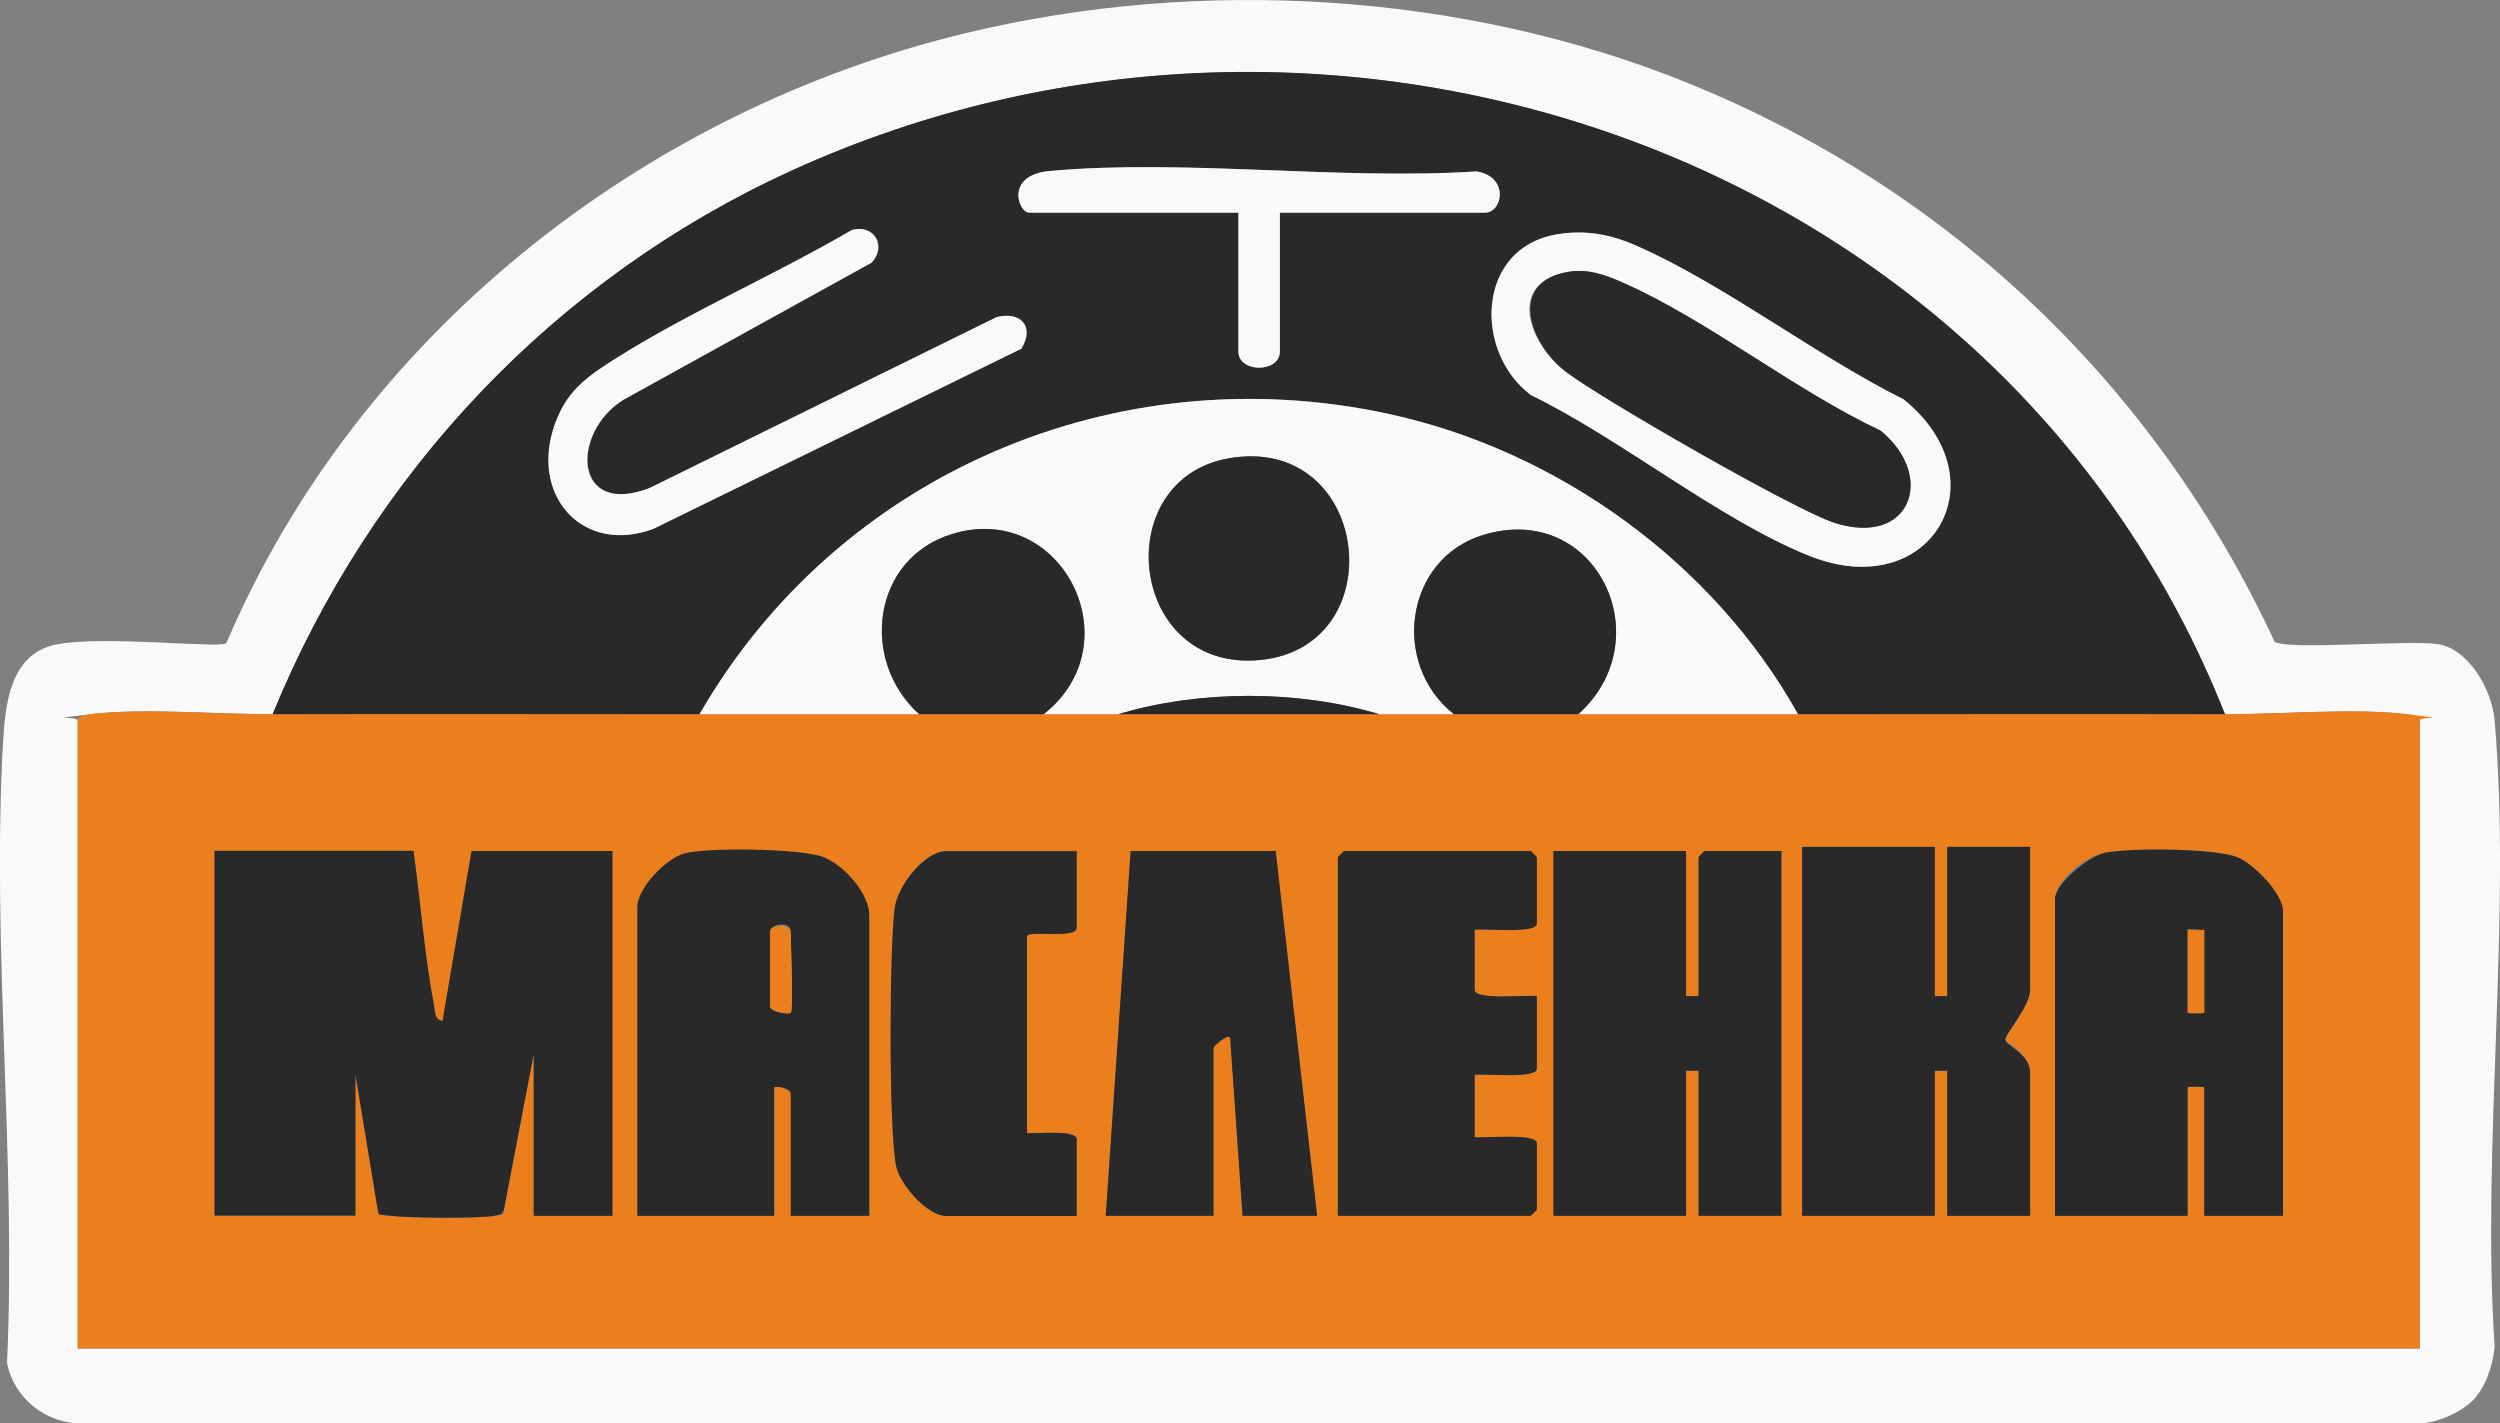 <?xml version="1.0" encoding="UTF-8"?>
<svg id="_Слой_1" xmlns="http://www.w3.org/2000/svg" version="1.1" xmlns:xlink="http://www.w3.org/1999/xlink" viewBox="0 0 1206.2 686.7">
  <rect x="0" y="0" width="1206.2" height="686.7" fill="#808080" stroke="none"/>
  <!-- Generator: Adobe Illustrator 29.3.1, SVG Export Plug-In . SVG Version: 2.1.0 Build 151)  -->
  <defs>
    <style>
      .st0 {
        fill: #faf9f9;
      }

      .st1 {
        fill: #ec7f1d;
      }

      .st2 {
        fill: #292929;
      }
    </style>
  </defs>
  <path class="st0" d="M1192.8,675.9c-5.6,5.6-16.1,10.2-24.2,10.8H40.4c-17.5.8-33.7-11.8-37-29.1,4.5-98.4-7.4-200.1-2-298.1,1-18.6,3-43.9,25.5-48.5s79.2,2,82.3-.7C172.5,162,309.7,53.6,465.9,16c113.1-27.3,239.7-19.8,347.6,23.7,126.7,51.1,226.4,146,284,270,6.8,4.1,64.7-1.1,78.9,1.1s25.9,21.3,27.2,36.8c8.3,96.4-6.4,204.5,0,302.2-.8,9-4.4,19.8-10.8,26.2ZM131.5,344.6c-26.2,0-62.3-3-87.1-.1s-6.9.9-6.9,3.1v303h1130v-303c0-2.2-4.9-2.9-6.9-3.1-24.8-2.9-60.9.2-87.1.1C966.5,74.1,643.4-36.7,382.2,82.3c-114.5,52.1-203.1,146.2-250.6,262.4Z"/>
  <path class="st1" d="M131.5,344.6c68.6-.2,137.4,0,206,0,35.3,0,70.7,0,106,0,20,0,40,0,60,0s24,0,36,0c42,0,84,0,126,0,12,0,24,0,36,0,20,0,40,0,60,0,35.3,0,70.7,0,106,0,68.6,0,137.4-.2,206,0,26.2,0,62.3-3,87.1-.1s6.9.9,6.9,3.1v303H37.5v-303c0-2.2,4.9-2.9,6.9-3.1,24.8-2.9,60.9.2,87.1.1ZM933.5,408.6h-64v178h64v-70h6v70h40v-69c0-9.2-12-15-12-16,0-2.8,12-16.1,12-24v-69h-40v72h-6v-72ZM199.5,410.6h-96v176h68v-68l10.9,66.1c1.4,2,3.9,1.7,6,2,8.4,1,42.5,1.3,50.1,0s4.1-.7,4.7-3.3l14.3-74.7v78h38v-176h-68l-14,82c-4-.8-3.4-4.1-4-7-4.7-24.4-6.6-50.3-10-75ZM419.5,586.6v-145c0-10.1-12.7-24.3-22-28s-56.5-4.9-67.6-1.7c-8.9,2.6-22.3,16.8-22.3,25.7v149h66v-62c2.3-.8,8,.9,8,3v59h38ZM519.5,410.6h-63c-10.5,0-23.4,16.8-24.8,27.2-2.6,19.2-3,107.4.7,124.9,1.9,8.9,15.1,23.9,24.1,23.9h63v-37c0-4.8-19.7-2.6-24-3v-94.9c.4-3.1,24,1.5,24-4.2v-37ZM615.5,410.6h-70l-12,176h52v-81c0-.8,6.4-6.7,8-5l6,86h36l-20-176ZM711.5,448.6c4.9-.7,30,2.1,30-3v-32c0-.2-2.8-3-3-3h-90c-.2,0-3,2.8-3,3v173h93c.2,0,3-2.8,3-3v-32c0-5.1-25.1-2.3-30-3v-30c4.9-.7,30,2.1,30-3v-35c-4.9-.7-30,2.1-30-3v-29ZM813.5,410.6h-64v176h64v-70h6v70h40v-176h-37c-.2,0-3,2.8-3,3v67h-6v-70ZM1101.5,586.6v-147c0-8.4-14.1-22.8-22-26-11-4.4-52-4.7-64.1-2.1s-23.9,14.9-23.9,22.1v153h64v-62c0-.4,8-.4,8,0v62h38Z"/>
  <path class="st2" d="M1073.5,344.6c-68.6-.2-137.4,0-206,0-40.8-73.2-116.1-127.4-198-145-131.3-28.3-265.2,29.2-332,145-68.6,0-137.4-.2-206,0,47.6-116.2,136.2-210.2,250.6-262.4,261.3-119,584.3-8.2,691.4,262.4ZM617.5,102.6h99c8.5,0,11.8-17.3-4.1-19.9-66.3,4.3-140.7-6.1-206-.2-21.7,2-15,20.1-9.9,20.1h101v67c0,10.4,20,10.4,20,0v-67ZM493,168.1c6.5-10.5-.5-18-12-15.1l-167.5,82.5c-37.1,14.1-37.9-27-12.6-42.6l119.8-66.2c7.5-8,1-18.8-9.6-15.7-36.3,21.2-77.5,39.1-112.8,61.3-15.1,9.4-25.6,16.7-31.2,34.7-10.3,33.1,14.6,60.5,48.2,48.2l177.9-87.1ZM751,113.1c-38.6,6.5-40.2,56.4-12.4,77.5,42.9,20.8,91.2,60.4,134.4,77.6,58.6,23.4,93.6-36.6,45.5-75.5-42-20.9-86-55.1-128.2-73.8-12.8-5.7-25.2-8.2-39.3-5.8Z"/>
  <path class="st0" d="M867.5,344.6c-35.3,0-70.7,0-106,0,40.3-36.3,8.6-102.9-45.6-86.6-38.1,11.4-45,62.4-14.4,86.6-12,0-24,0-36,0-39.1-11.8-86.8-11.8-126,0-12,0-24,0-36,0,43.6-34.2,8.8-103.1-44-87-38.7,11.8-44.9,61-16,87-35.3,0-70.7,0-106,0,66.8-115.9,200.8-173.3,332-145,81.9,17.6,157.2,71.8,198,145ZM593,221.1c-58.6,10.1-48.6,103.8,15.3,97.3,64.6-6.6,52.9-109-15.3-97.3Z"/>
  <path class="st2" d="M199.5,410.6c3.5,24.7,5.3,50.6,10,75,.6,2.9,0,6.2,4,7l14-82h68v176h-38v-78l-14.3,74.7c-.6,2.7-2.4,2.9-4.7,3.3-7.6,1.4-41.7,1.1-50.1,0s-4.7,0-6-2l-10.9-66.1v68h-68v-176h96Z"/>
  <path class="st2" d="M933.5,408.6v72h6v-72h40v69c0,7.8-12,21.2-12,24s12,6.8,12,16v69h-40v-70h-6v70h-64v-178h64Z"/>
  <path class="st2" d="M813.5,410.6v70h6v-67c0-.2,2.8-3,3-3h37v176h-40v-70h-6v70h-64v-176h64Z"/>
  <path class="st2" d="M419.5,586.6h-38v-59c0-2.1-5.7-3.8-8-3v62h-66v-149c0-8.9,13.5-23.1,22.3-25.7,11.2-3.2,57-2.6,67.6,1.7s22,17.9,22,28v145ZM381.5,488.6c1.4-1.4,0-33.4,0-39s-10-3.8-10,0v36c0,2.5,8.9,4.1,10,3Z"/>
  <path class="st2" d="M1101.5,586.6h-38v-62c0-.4-8-.4-8,0v62h-64v-153c0-7.2,16.3-20.5,23.9-22.1,12.1-2.5,53.1-2.3,64.1,2.1,7.9,3.2,22,17.6,22,26v147ZM1063.5,448.6c-1.4.3-8-.4-8,0v40c0,.4,8,.4,8,0v-40Z"/>
  <path class="st2" d="M711.5,448.6v29c0,5.1,25.1,2.3,30,3v35c0,5.1-25.1,2.3-30,3v30c4.9.7,30-2.1,30,3v32c0,.2-2.8,3-3,3h-93v-173c0-.2,2.8-3,3-3h90c.2,0,3,2.8,3,3v32c0,5.1-25.1,2.3-30,3Z"/>
  <path class="st2" d="M615.5,410.6l20,176h-36l-6-86c-1.6-1.7-8,4.2-8,5v81h-52l12-176h70Z"/>
  <path class="st2" d="M519.5,410.6v37c0,5.7-23.6,1-24,4.2v94.9c4.3.4,24-1.8,24,3v37h-63c-9,0-22.2-15-24.1-23.9-3.7-17.5-3.3-105.7-.7-124.9,1.4-10.4,14.3-27.2,24.8-27.2h63Z"/>
  <path class="st2" d="M443.5,344.6c-28.9-26-22.7-75.3,16-87,52.8-16.1,87.6,52.9,44,87-20,0-40,0-60,0Z"/>
  <path class="st2" d="M761.5,344.6c-20,0-40,0-60,0-30.7-24.3-23.7-75.2,14.4-86.6,54.2-16.2,86,50.3,45.6,86.6Z"/>
  <path class="st2" d="M665.5,344.6c-42,0-84,0-126,0,39.2-11.8,86.9-11.8,126,0Z"/>
  <path class="st0" d="M751,113.1c14.1-2.4,26.5,0,39.3,5.8,42.2,18.7,86.2,52.9,128.2,73.8,48,38.9,13.1,98.9-45.5,75.5-43.1-17.2-91.5-56.8-134.4-77.6-27.8-21-26.2-70.9,12.4-77.5ZM757,131.1c-30.2,4.8-19.8,34.5-1.4,48.4s110.4,66.6,129.3,72.7c36.7,11.8,49.4-22.2,22.4-44.4-41.3-19.4-83.5-53.4-124.5-71.5-8.4-3.7-16.6-6.6-25.9-5.2Z"/>
  <path class="st0" d="M493,168.1l-177.9,87.1c-33.5,12.3-58.5-15.1-48.2-48.2,5.6-18.1,16.2-25.3,31.2-34.7,35.4-22.2,76.6-40.1,112.8-61.3,10.6-3.1,17.1,7.7,9.6,15.7l-119.8,66.2c-25.3,15.7-24.5,56.8,12.6,42.6l167.5-82.5c11.5-3,18.5,4.5,12,15.1Z"/>
  <path class="st0" d="M617.5,102.6v67c0,10.4-20,10.4-20,0v-67h-101c-5.1,0-11.8-18.1,9.9-20.1,65.3-5.9,139.7,4.5,206,.2,15.9,2.6,12.6,19.9,4.1,19.9h-99Z"/>
  <path class="st2" d="M593,221.1c68.2-11.7,79.9,90.7,15.3,97.3-63.9,6.5-73.9-87.2-15.3-97.3Z"/>
  <path class="st1" d="M381.5,488.6c-1.1,1.1-10-.5-10-3v-36c0-3.8,10-3.8,10,0,0,5.6,1.4,37.6,0,39Z"/>
  <path class="st1" d="M1063.5,448.6v40c0,.4-8,.4-8,0v-40c0-.4,6.6.3,8,0Z"/>
  <path class="st2" d="M757,131.1c9.2-1.5,17.5,1.5,25.9,5.2,41,18.1,83.2,52.1,124.5,71.5,27,22.2,14.3,56.3-22.4,44.4-18.9-6.1-111.9-59.6-129.3-72.7s-28.8-43.6,1.4-48.4Z"/>
</svg>